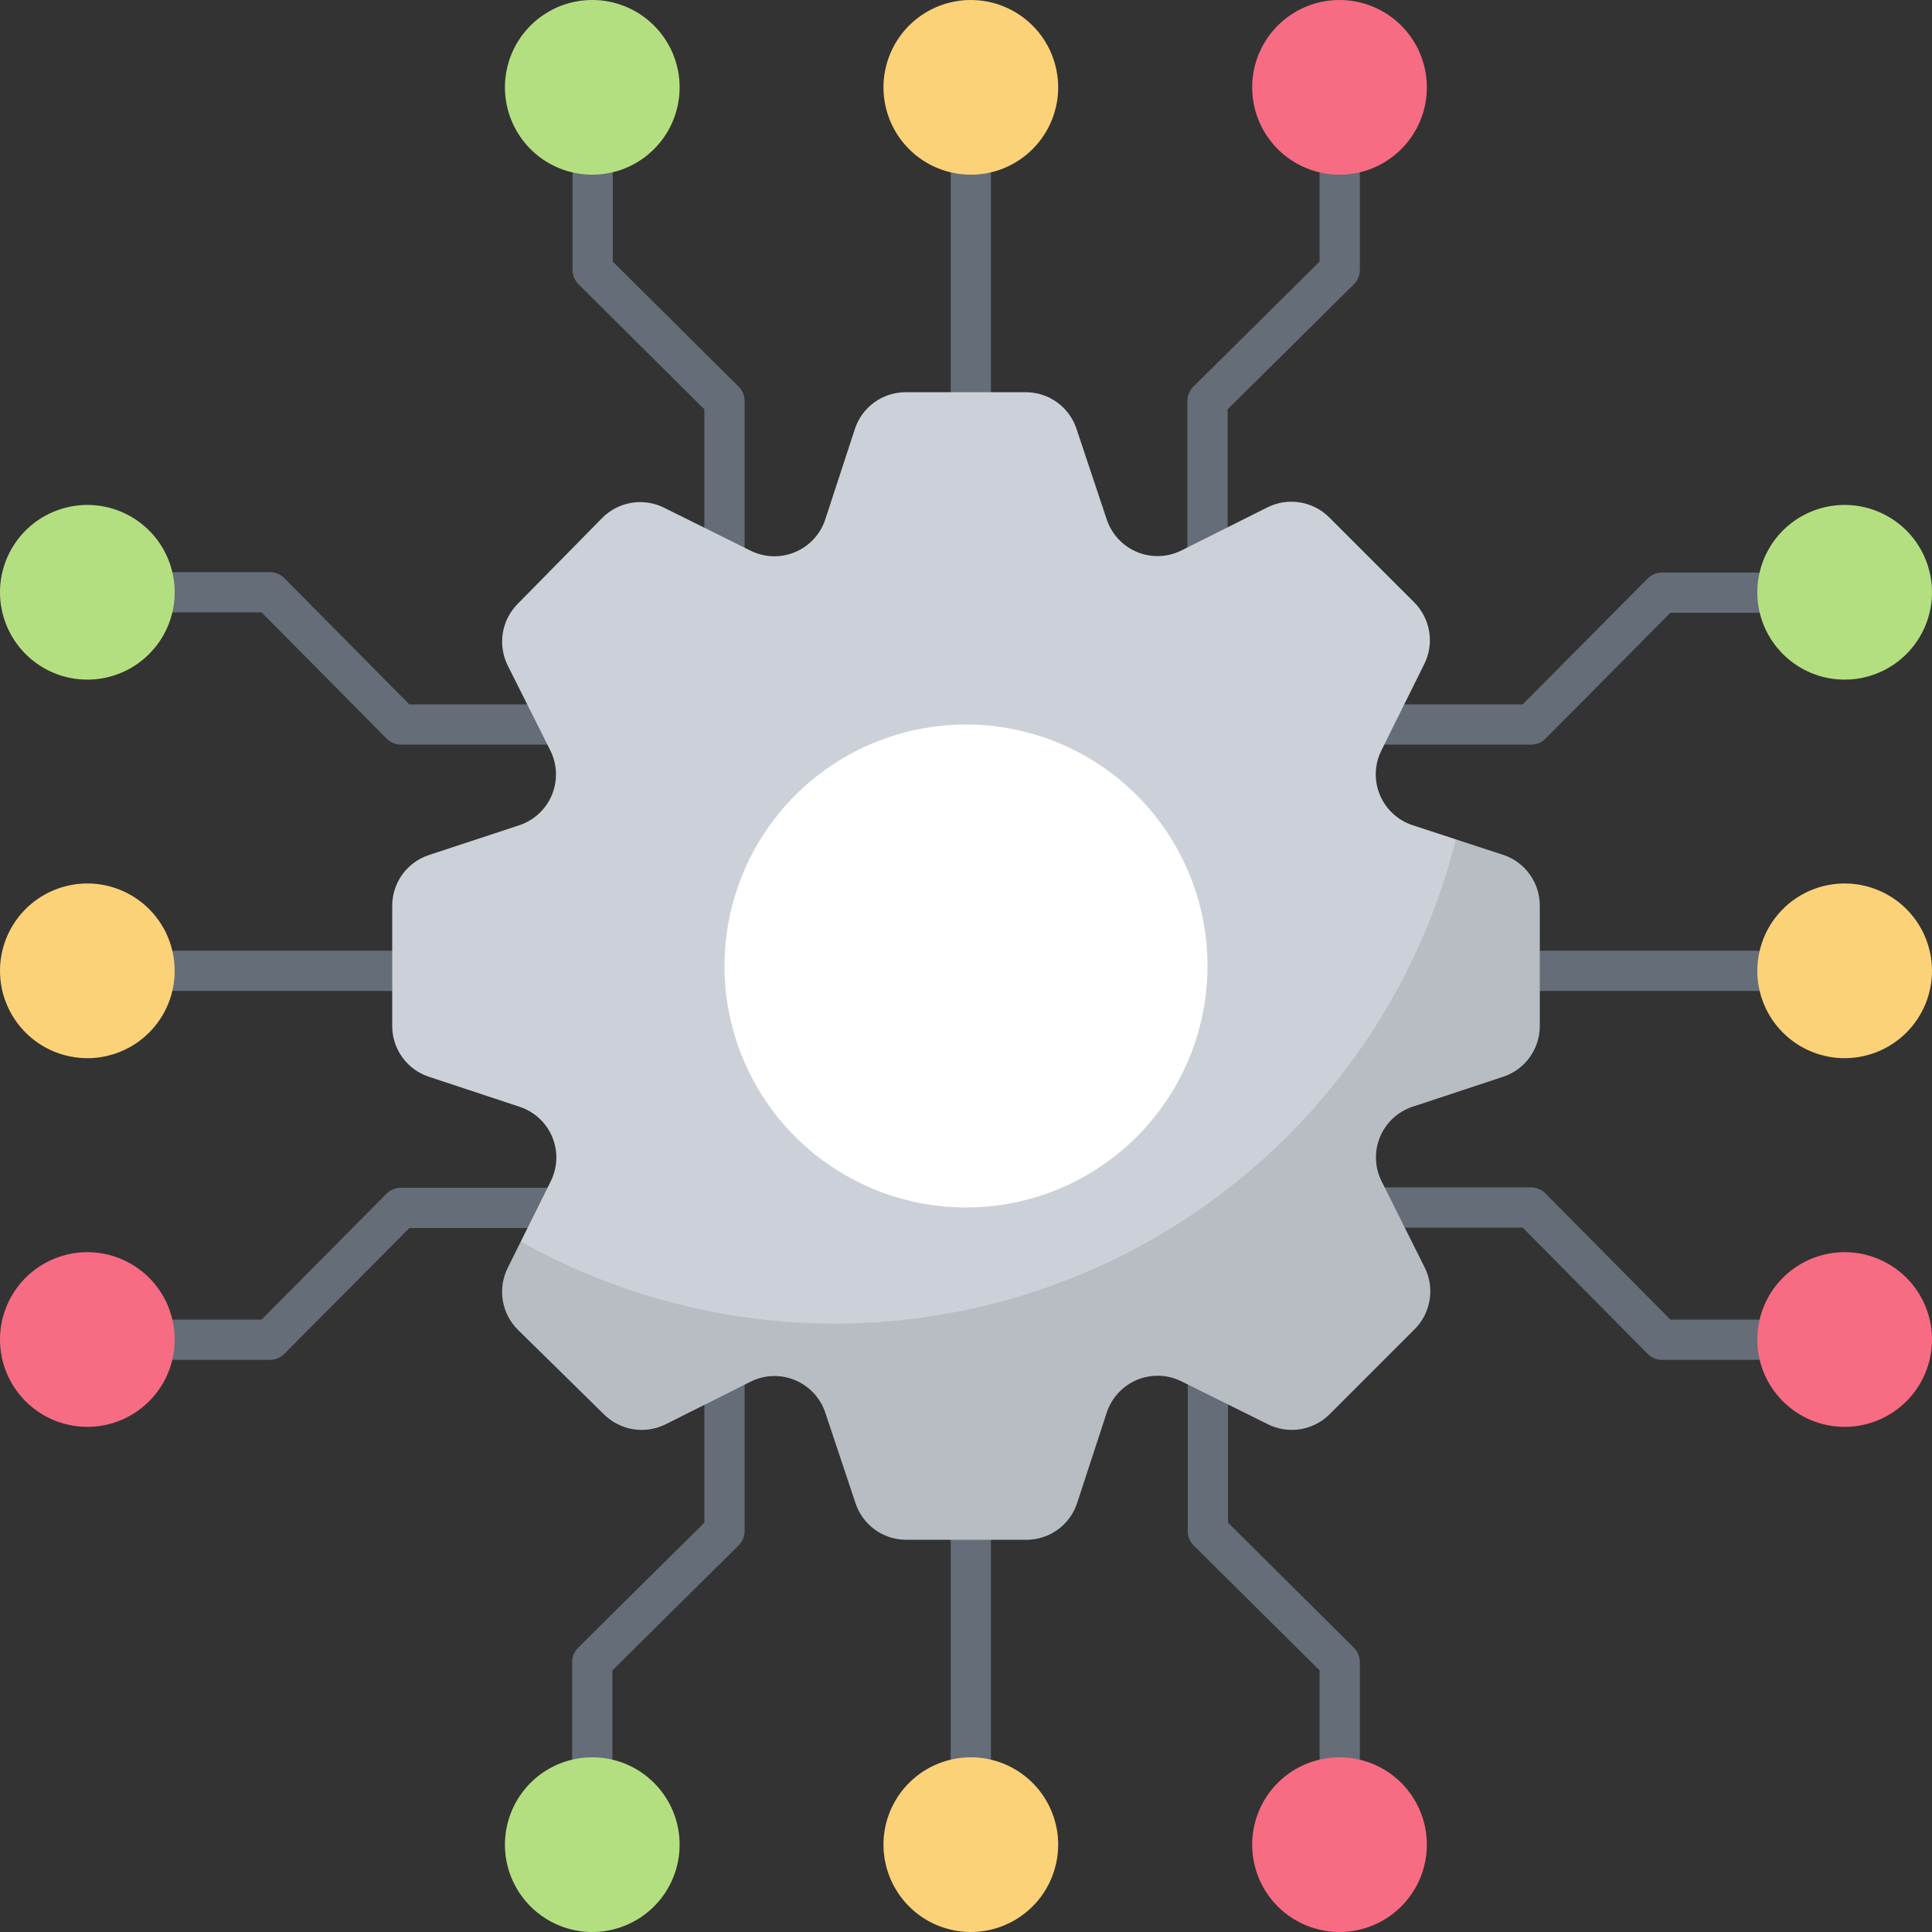 <svg width="56" height="56" viewBox="0 0 56 56" fill="none" xmlns="http://www.w3.org/2000/svg">
<rect x="0" y="0" width="56" height="56" fill="#333333" stroke="none"/>
<g clip-path="url(#clip0_779_1068)">
<path d="M50.937 28.723H40.775C40.62 28.723 40.472 28.662 40.362 28.552C40.253 28.443 40.192 28.295 40.192 28.14C40.192 27.985 40.253 27.837 40.362 27.727C40.472 27.618 40.62 27.557 40.775 27.557H50.937C51.091 27.557 51.24 27.618 51.349 27.727C51.459 27.837 51.52 27.985 51.52 28.14C51.52 28.295 51.459 28.443 51.349 28.552C51.24 28.662 51.091 28.723 50.937 28.723ZM50.937 39.416H48.172C48.094 39.416 48.018 39.4 47.947 39.37C47.876 39.34 47.811 39.296 47.757 39.241L44.135 35.583H35.881C35.726 35.583 35.578 35.522 35.468 35.413C35.359 35.303 35.297 35.155 35.297 35C35.297 34.845 35.359 34.697 35.468 34.587C35.578 34.478 35.726 34.417 35.881 34.417H44.38C44.457 34.417 44.533 34.433 44.605 34.463C44.676 34.493 44.74 34.536 44.794 34.592L48.417 38.249H50.942C51.097 38.249 51.245 38.311 51.355 38.42C51.464 38.529 51.526 38.678 51.526 38.833C51.526 38.987 51.464 39.136 51.355 39.245C51.245 39.354 51.097 39.416 50.942 39.416H50.937ZM44.38 21.583H34.691C34.536 21.583 34.388 21.522 34.278 21.413C34.169 21.303 34.107 21.155 34.107 21C34.107 20.845 34.169 20.697 34.278 20.587C34.388 20.478 34.536 20.417 34.691 20.417H44.135L47.757 16.771C47.811 16.716 47.876 16.672 47.947 16.642C48.018 16.612 48.094 16.596 48.172 16.596H50.937C51.091 16.596 51.24 16.657 51.349 16.767C51.459 16.876 51.52 17.024 51.52 17.179C51.52 17.334 51.459 17.482 51.349 17.592C51.24 17.701 51.091 17.762 50.937 17.762H48.417L44.8 21.408C44.745 21.464 44.68 21.508 44.608 21.538C44.535 21.569 44.458 21.584 44.38 21.583Z" fill="#656D78"/>
<path d="M53.462 30.672C52.962 30.671 52.474 30.521 52.058 30.243C51.643 29.964 51.319 29.569 51.128 29.106C50.937 28.644 50.888 28.135 50.986 27.645C51.083 27.154 51.324 26.704 51.678 26.35C52.032 25.996 52.482 25.755 52.973 25.657C53.463 25.559 53.972 25.609 54.434 25.8C54.897 25.991 55.292 26.314 55.571 26.73C55.849 27.145 55.999 27.634 56 28.134C56.001 28.468 55.935 28.798 55.808 29.106C55.681 29.414 55.494 29.694 55.258 29.93C55.023 30.166 54.742 30.353 54.434 30.48C54.126 30.607 53.796 30.672 53.462 30.672Z" fill="#FBD277"/>
<path d="M53.462 19.699C52.962 19.698 52.474 19.549 52.058 19.27C51.643 18.991 51.319 18.596 51.128 18.134C50.937 17.671 50.888 17.163 50.986 16.672C51.083 16.182 51.324 15.731 51.678 15.377C52.032 15.024 52.482 14.783 52.973 14.685C53.463 14.587 53.972 14.637 54.434 14.828C54.897 15.018 55.292 15.342 55.571 15.757C55.849 16.173 55.999 16.662 56 17.162C56.001 17.495 55.935 17.825 55.808 18.134C55.681 18.442 55.494 18.722 55.258 18.958C55.023 19.194 54.742 19.38 54.434 19.508C54.126 19.635 53.796 19.7 53.462 19.699Z" fill="#B4DF80"/>
<path d="M53.462 41.358C52.962 41.357 52.474 41.208 52.058 40.929C51.643 40.651 51.319 40.255 51.128 39.793C50.937 39.331 50.888 38.822 50.986 38.331C51.083 37.841 51.324 37.39 51.678 37.037C52.032 36.683 52.482 36.442 52.973 36.344C53.463 36.246 53.972 36.296 54.434 36.487C54.897 36.678 55.292 37.001 55.571 37.417C55.849 37.832 55.999 38.321 56 38.821C56.001 39.154 55.935 39.485 55.808 39.793C55.681 40.101 55.494 40.381 55.258 40.617C55.023 40.853 54.742 41.039 54.434 41.167C54.126 41.294 53.796 41.359 53.462 41.358Z" fill="#F76C82"/>
<path d="M5.063 28.723C4.909 28.723 4.76 28.662 4.651 28.552C4.541 28.443 4.48 28.295 4.48 28.14C4.48 27.985 4.541 27.837 4.651 27.728C4.76 27.618 4.909 27.557 5.063 27.557H15.225C15.38 27.557 15.528 27.618 15.637 27.728C15.747 27.837 15.808 27.985 15.808 28.14C15.808 28.295 15.747 28.443 15.637 28.552C15.528 28.662 15.38 28.723 15.225 28.723H5.063ZM7.828 39.416H5.063C4.909 39.416 4.76 39.354 4.651 39.245C4.541 39.136 4.48 38.987 4.48 38.833C4.48 38.678 4.541 38.529 4.651 38.42C4.76 38.311 4.909 38.249 5.063 38.249H7.583L11.2 34.603C11.254 34.548 11.318 34.504 11.389 34.474C11.461 34.444 11.537 34.429 11.614 34.428H25.031C25.186 34.428 25.334 34.49 25.443 34.599C25.553 34.709 25.614 34.857 25.614 35.012C25.614 35.166 25.553 35.315 25.443 35.424C25.334 35.534 25.186 35.595 25.031 35.595H11.865L8.242 39.241C8.188 39.296 8.124 39.34 8.053 39.37C7.982 39.4 7.905 39.416 7.828 39.416ZM24.331 21.583H11.62C11.543 21.583 11.466 21.567 11.395 21.537C11.324 21.507 11.26 21.463 11.206 21.408L7.583 17.751H5.063C4.909 17.751 4.76 17.689 4.651 17.58C4.541 17.471 4.48 17.322 4.48 17.168C4.48 17.013 4.541 16.864 4.651 16.755C4.76 16.646 4.909 16.584 5.063 16.584H7.828C7.905 16.584 7.982 16.6 8.053 16.63C8.124 16.66 8.188 16.704 8.242 16.759L11.865 20.417H24.331C24.485 20.417 24.634 20.478 24.743 20.588C24.853 20.697 24.914 20.845 24.914 21C24.914 21.155 24.853 21.303 24.743 21.413C24.634 21.522 24.485 21.583 24.331 21.583Z" fill="#656D78"/>
<path d="M2.538 30.672C3.038 30.671 3.526 30.521 3.942 30.243C4.357 29.964 4.681 29.569 4.872 29.106C5.063 28.644 5.112 28.135 5.014 27.645C4.917 27.154 4.676 26.704 4.322 26.35C3.968 25.996 3.518 25.755 3.027 25.657C2.536 25.559 2.028 25.609 1.566 25.8C1.103 25.991 0.708 26.314 0.429 26.73C0.15 27.145 0.001 27.634 6.73658e-06 28.134C-0.001 28.468 0.064 28.798 0.192 29.106C0.319 29.414 0.506 29.694 0.742 29.93C0.977 30.166 1.257 30.353 1.566 30.48C1.874 30.607 2.204 30.672 2.538 30.672Z" fill="#FBD277"/>
<path d="M2.538 19.699C3.038 19.698 3.526 19.549 3.942 19.27C4.357 18.991 4.681 18.596 4.872 18.134C5.063 17.671 5.112 17.163 5.014 16.672C4.917 16.182 4.676 15.731 4.322 15.377C3.968 15.024 3.518 14.783 3.027 14.685C2.536 14.587 2.028 14.637 1.566 14.828C1.103 15.018 0.708 15.342 0.429 15.757C0.15 16.173 0.001 16.662 6.73658e-06 17.162C-0.001 17.495 0.064 17.825 0.192 18.134C0.319 18.442 0.506 18.722 0.742 18.958C0.977 19.194 1.257 19.38 1.566 19.508C1.874 19.635 2.204 19.7 2.538 19.699Z" fill="#B4DF80"/>
<path d="M2.538 41.358C3.038 41.357 3.526 41.208 3.942 40.929C4.357 40.651 4.681 40.255 4.872 39.793C5.063 39.331 5.112 38.822 5.014 38.331C4.917 37.841 4.676 37.39 4.322 37.037C3.968 36.683 3.518 36.442 3.027 36.344C2.536 36.246 2.028 36.296 1.566 36.487C1.103 36.678 0.708 37.001 0.429 37.417C0.15 37.832 0.001 38.321 6.73658e-06 38.821C-0.001 39.154 0.064 39.485 0.192 39.793C0.319 40.101 0.506 40.381 0.742 40.617C0.977 40.853 1.257 41.039 1.566 41.167C1.874 41.294 2.204 41.359 2.538 41.358Z" fill="#F76C82"/>
<path d="M28.14 15.808C27.985 15.808 27.837 15.747 27.727 15.637C27.618 15.528 27.556 15.38 27.556 15.225V5.063C27.556 4.909 27.618 4.76 27.727 4.651C27.837 4.541 27.985 4.48 28.14 4.48C28.295 4.48 28.443 4.541 28.552 4.651C28.662 4.76 28.723 4.909 28.723 5.063V15.225C28.723 15.38 28.662 15.528 28.552 15.637C28.443 15.747 28.295 15.808 28.14 15.808ZM35 19.069C34.845 19.069 34.697 19.008 34.587 18.898C34.478 18.789 34.416 18.64 34.416 18.486V11.62C34.417 11.543 34.432 11.466 34.462 11.395C34.493 11.324 34.536 11.26 34.592 11.206L38.249 7.583V5.063C38.249 4.909 38.31 4.76 38.42 4.651C38.529 4.541 38.678 4.48 38.832 4.48C38.987 4.48 39.135 4.541 39.245 4.651C39.354 4.76 39.416 4.909 39.416 5.063V7.828C39.415 7.905 39.4 7.982 39.37 8.053C39.34 8.124 39.296 8.188 39.241 8.242L35.583 11.865V18.486C35.583 18.64 35.522 18.789 35.412 18.898C35.303 19.008 35.155 19.069 35 19.069ZM21 18.369C20.845 18.369 20.697 18.308 20.587 18.198C20.478 18.089 20.416 17.941 20.416 17.786V11.865L16.771 8.242C16.716 8.188 16.672 8.124 16.642 8.053C16.612 7.982 16.596 7.905 16.596 7.828V5.063C16.596 4.909 16.657 4.76 16.767 4.651C16.876 4.541 17.024 4.48 17.179 4.48C17.334 4.48 17.482 4.541 17.591 4.651C17.701 4.76 17.762 4.909 17.762 5.063V7.583L21.408 11.206C21.463 11.26 21.507 11.324 21.537 11.395C21.567 11.466 21.583 11.543 21.583 11.62V17.786C21.583 17.941 21.522 18.089 21.412 18.198C21.303 18.308 21.155 18.369 21 18.369Z" fill="#656D78"/>
<path d="M30.672 2.538C30.671 3.038 30.521 3.526 30.243 3.942C29.964 4.357 29.569 4.681 29.106 4.872C28.644 5.063 28.135 5.112 27.645 5.014C27.154 4.917 26.704 4.676 26.35 4.322C25.996 3.968 25.755 3.518 25.657 3.027C25.559 2.536 25.609 2.028 25.8 1.566C25.991 1.103 26.314 0.708 26.73 0.429C27.145 0.15 27.634 0.001 28.134 6.73658e-06C28.468 -0.001 28.798 0.064 29.106 0.192C29.414 0.319 29.694 0.506 29.93 0.742C30.166 0.977 30.353 1.257 30.48 1.566C30.607 1.874 30.672 2.204 30.672 2.538Z" fill="#FBD277"/>
<path d="M19.699 2.538C19.698 3.038 19.549 3.526 19.27 3.942C18.991 4.357 18.596 4.681 18.134 4.872C17.671 5.063 17.163 5.112 16.672 5.014C16.181 4.917 15.731 4.676 15.377 4.322C15.024 3.968 14.783 3.518 14.685 3.027C14.587 2.536 14.636 2.028 14.827 1.566C15.018 1.103 15.342 0.708 15.757 0.429C16.173 0.15 16.661 0.001 17.162 6.73658e-06C17.495 -0.001 17.825 0.064 18.134 0.192C18.442 0.319 18.722 0.506 18.958 0.742C19.193 0.977 19.38 1.257 19.508 1.566C19.635 1.874 19.7 2.204 19.699 2.538Z" fill="#B4DF80"/>
<path d="M41.358 2.538C41.357 3.038 41.208 3.526 40.929 3.942C40.651 4.357 40.255 4.681 39.793 4.872C39.33 5.063 38.822 5.112 38.331 5.014C37.841 4.917 37.39 4.676 37.036 4.322C36.683 3.968 36.442 3.518 36.344 3.027C36.246 2.536 36.296 2.028 36.486 1.566C36.677 1.103 37.001 0.708 37.416 0.429C37.832 0.15 38.321 0.001 38.821 6.73658e-06C39.154 -0.001 39.484 0.064 39.793 0.192C40.101 0.319 40.381 0.506 40.617 0.742C40.852 0.977 41.039 1.257 41.167 1.566C41.294 1.874 41.359 2.204 41.358 2.538Z" fill="#F76C82"/>
<path d="M28.14 51.52C27.985 51.52 27.837 51.459 27.727 51.349C27.618 51.24 27.556 51.091 27.556 50.937V40.775C27.556 40.62 27.618 40.472 27.727 40.363C27.837 40.253 27.985 40.192 28.14 40.192C28.294 40.192 28.443 40.253 28.552 40.363C28.662 40.472 28.723 40.62 28.723 40.775V50.937C28.723 51.091 28.662 51.24 28.552 51.349C28.443 51.459 28.294 51.52 28.14 51.52ZM38.832 51.52C38.678 51.52 38.529 51.459 38.42 51.349C38.31 51.24 38.249 51.091 38.249 50.937V48.417L34.603 44.8C34.548 44.746 34.504 44.682 34.474 44.611C34.444 44.539 34.428 44.463 34.428 44.386V34.469C34.428 34.315 34.49 34.166 34.599 34.057C34.708 33.947 34.857 33.886 35.011 33.886C35.166 33.886 35.315 33.947 35.424 34.057C35.533 34.166 35.595 34.315 35.595 34.469V44.135L39.241 47.758C39.296 47.812 39.34 47.876 39.37 47.947C39.4 48.018 39.415 48.094 39.416 48.172V50.937C39.416 51.091 39.354 51.24 39.245 51.349C39.135 51.459 38.987 51.52 38.832 51.52ZM17.167 51.52C17.013 51.52 16.864 51.459 16.755 51.349C16.645 51.24 16.584 51.091 16.584 50.937V48.172C16.584 48.094 16.6 48.018 16.63 47.947C16.66 47.876 16.704 47.812 16.759 47.758L20.416 44.135V35.385C20.416 35.23 20.478 35.082 20.587 34.973C20.697 34.863 20.845 34.802 21 34.802C21.154 34.802 21.303 34.863 21.412 34.973C21.522 35.082 21.583 35.23 21.583 35.385V44.38C21.583 44.457 21.567 44.534 21.537 44.605C21.507 44.676 21.463 44.74 21.408 44.794L17.751 48.417V50.943C17.749 51.096 17.687 51.243 17.578 51.351C17.468 51.459 17.321 51.52 17.167 51.52Z" fill="#656D78"/>
<path d="M30.672 53.462C30.671 52.962 30.521 52.474 30.243 52.058C29.964 51.643 29.569 51.319 29.106 51.128C28.644 50.937 28.135 50.888 27.645 50.986C27.154 51.083 26.704 51.324 26.35 51.678C25.996 52.032 25.755 52.482 25.657 52.973C25.559 53.464 25.609 53.972 25.8 54.434C25.991 54.897 26.314 55.292 26.73 55.571C27.145 55.849 27.634 55.999 28.134 56C28.468 56.001 28.798 55.936 29.106 55.808C29.414 55.681 29.694 55.494 29.93 55.258C30.166 55.023 30.353 54.743 30.48 54.434C30.607 54.126 30.672 53.796 30.672 53.462Z" fill="#FBD277"/>
<path d="M19.699 53.462C19.698 52.962 19.549 52.474 19.27 52.058C18.991 51.643 18.596 51.319 18.134 51.128C17.671 50.937 17.163 50.888 16.672 50.986C16.181 51.083 15.731 51.324 15.377 51.678C15.024 52.032 14.783 52.482 14.685 52.973C14.587 53.464 14.636 53.972 14.827 54.434C15.018 54.897 15.342 55.292 15.757 55.571C16.173 55.849 16.661 55.999 17.162 56C17.495 56.001 17.825 55.936 18.134 55.808C18.442 55.681 18.722 55.494 18.958 55.258C19.193 55.023 19.38 54.743 19.508 54.434C19.635 54.126 19.7 53.796 19.699 53.462Z" fill="#B4DF80"/>
<path d="M41.358 53.462C41.357 52.962 41.208 52.474 40.929 52.058C40.651 51.643 40.255 51.319 39.793 51.128C39.33 50.937 38.822 50.888 38.331 50.986C37.841 51.083 37.39 51.324 37.036 51.678C36.683 52.032 36.442 52.482 36.344 52.973C36.246 53.464 36.296 53.972 36.486 54.434C36.677 54.897 37.001 55.292 37.416 55.571C37.832 55.849 38.321 55.999 38.821 56C39.154 56.001 39.484 55.936 39.793 55.808C40.101 55.681 40.381 55.494 40.617 55.258C40.852 55.023 41.039 54.743 41.167 54.434C41.294 54.126 41.359 53.796 41.358 53.462Z" fill="#F76C82"/>
<path d="M12.425 31.208L15.068 32.083C15.278 32.153 15.472 32.268 15.634 32.419C15.797 32.571 15.925 32.756 16.009 32.961C16.094 33.166 16.134 33.388 16.125 33.61C16.116 33.832 16.06 34.049 15.96 34.248L14.717 36.75C14.572 37.041 14.522 37.371 14.574 37.693C14.627 38.014 14.779 38.311 15.009 38.541L17.5 40.991C17.73 41.221 18.027 41.373 18.348 41.426C18.67 41.478 19 41.428 19.291 41.282L21.77 40.04C21.968 39.944 22.183 39.891 22.403 39.884C22.623 39.878 22.841 39.918 23.044 40.002C23.247 40.087 23.43 40.214 23.58 40.374C23.731 40.534 23.845 40.724 23.917 40.932L24.797 43.569C24.898 43.876 25.093 44.143 25.353 44.333C25.614 44.523 25.927 44.628 26.25 44.631H29.75C30.076 44.631 30.393 44.529 30.657 44.338C30.921 44.148 31.118 43.878 31.22 43.569L32.083 40.932C32.154 40.722 32.269 40.53 32.421 40.368C32.572 40.206 32.757 40.078 32.962 39.993C33.167 39.909 33.388 39.869 33.61 39.877C33.832 39.885 34.049 39.941 34.248 40.04L36.75 41.282C37.041 41.428 37.371 41.478 37.693 41.426C38.014 41.373 38.311 41.221 38.541 40.991L41.002 38.529C41.233 38.299 41.385 38.002 41.437 37.681C41.49 37.359 41.44 37.03 41.294 36.738L40.052 34.253C39.95 34.056 39.893 33.838 39.883 33.616C39.873 33.394 39.911 33.172 39.995 32.967C40.078 32.761 40.205 32.575 40.367 32.423C40.529 32.27 40.722 32.154 40.932 32.083L43.575 31.208C43.881 31.106 44.148 30.91 44.337 30.649C44.526 30.387 44.629 30.073 44.631 29.75V26.25C44.632 25.925 44.53 25.608 44.34 25.344C44.151 25.08 43.883 24.883 43.575 24.78L40.938 23.917C40.727 23.846 40.534 23.732 40.372 23.58C40.209 23.429 40.081 23.245 39.996 23.039C39.91 22.834 39.87 22.613 39.878 22.391C39.886 22.169 39.941 21.951 40.04 21.753L41.282 19.25C41.428 18.959 41.478 18.629 41.426 18.308C41.373 17.986 41.221 17.689 40.991 17.459L38.529 14.998C38.299 14.767 38.002 14.615 37.681 14.563C37.359 14.51 37.03 14.56 36.738 14.706L34.259 15.948C34.061 16.05 33.843 16.107 33.621 16.117C33.398 16.127 33.176 16.089 32.97 16.005C32.763 15.922 32.577 15.795 32.424 15.633C32.272 15.471 32.155 15.278 32.083 15.068L31.203 12.431C31.101 12.124 30.907 11.857 30.647 11.667C30.386 11.476 30.073 11.372 29.75 11.369H26.25C25.924 11.369 25.607 11.471 25.343 11.662C25.079 11.852 24.882 12.122 24.78 12.431L23.917 15.068C23.846 15.278 23.731 15.47 23.579 15.632C23.427 15.794 23.243 15.922 23.038 16.006C22.833 16.091 22.612 16.131 22.39 16.123C22.168 16.115 21.951 16.059 21.753 15.96L19.25 14.717C18.959 14.572 18.629 14.522 18.308 14.574C17.986 14.627 17.689 14.779 17.459 15.009L15.009 17.5C14.779 17.73 14.627 18.027 14.574 18.348C14.522 18.67 14.572 19 14.717 19.291L15.96 21.77C16.056 21.968 16.109 22.184 16.115 22.404C16.121 22.624 16.08 22.843 15.995 23.046C15.91 23.249 15.783 23.432 15.622 23.582C15.461 23.732 15.27 23.846 15.062 23.917L12.425 24.786C12.118 24.889 11.851 25.085 11.661 25.348C11.472 25.61 11.37 25.926 11.369 26.25V29.75C11.371 30.073 11.473 30.387 11.663 30.649C11.852 30.91 12.119 31.106 12.425 31.208Z" fill="#CCD1D9"/>
<path d="M35 28C35 29.384 34.59 30.738 33.82 31.889C33.051 33.04 31.958 33.937 30.679 34.467C29.4 34.997 27.992 35.136 26.634 34.865C25.276 34.595 24.029 33.929 23.05 32.95C22.071 31.971 21.405 30.724 21.134 29.366C20.864 28.008 21.003 26.6 21.533 25.321C22.063 24.042 22.96 22.949 24.111 22.18C25.262 21.41 26.616 21 28 21C29.857 21 31.637 21.738 32.95 23.05C34.263 24.363 35 26.143 35 28Z" fill="white"/>
<path opacity="0.1" d="M15.009 38.529L17.465 40.997C17.697 41.225 17.994 41.375 18.315 41.426C18.636 41.477 18.965 41.427 19.256 41.282L21.747 40.04C21.946 39.94 22.164 39.884 22.387 39.876C22.61 39.867 22.831 39.907 23.037 39.993C23.243 40.078 23.428 40.206 23.58 40.37C23.732 40.533 23.847 40.727 23.917 40.938L24.792 43.569C24.894 43.876 25.089 44.143 25.351 44.334C25.612 44.524 25.927 44.628 26.25 44.631H29.75C30.076 44.63 30.392 44.528 30.656 44.337C30.92 44.147 31.117 43.878 31.22 43.569L32.084 40.938C32.154 40.728 32.268 40.534 32.42 40.372C32.571 40.209 32.755 40.081 32.961 39.996C33.166 39.911 33.387 39.87 33.609 39.878C33.831 39.886 34.049 39.941 34.248 40.04L36.75 41.282C37.041 41.427 37.37 41.477 37.691 41.426C38.012 41.375 38.309 41.225 38.541 40.997L40.997 38.529C41.227 38.299 41.379 38.002 41.432 37.681C41.484 37.359 41.434 37.03 41.288 36.738L40.046 34.253C39.945 34.055 39.887 33.837 39.878 33.615C39.868 33.393 39.907 33.171 39.991 32.965C40.075 32.759 40.203 32.573 40.366 32.421C40.528 32.269 40.721 32.154 40.933 32.083L43.569 31.208C43.876 31.106 44.144 30.911 44.334 30.649C44.524 30.388 44.628 30.073 44.631 29.75V26.25C44.632 25.925 44.53 25.608 44.341 25.344C44.151 25.081 43.883 24.883 43.575 24.78L42.204 24.319C41.508 27.088 40.184 29.659 38.333 31.832C36.483 34.006 34.156 35.723 31.534 36.852C28.912 37.98 26.065 38.489 23.214 38.339C20.363 38.189 17.586 37.384 15.097 35.986L14.718 36.75C14.575 37.04 14.526 37.367 14.579 37.686C14.631 38.005 14.781 38.3 15.009 38.529Z" fill="black"/>
</g>
<defs>
<clipPath id="clip0_779_1068">
<rect width="56" height="56" fill="white"/>
</clipPath>
</defs>
</svg>
